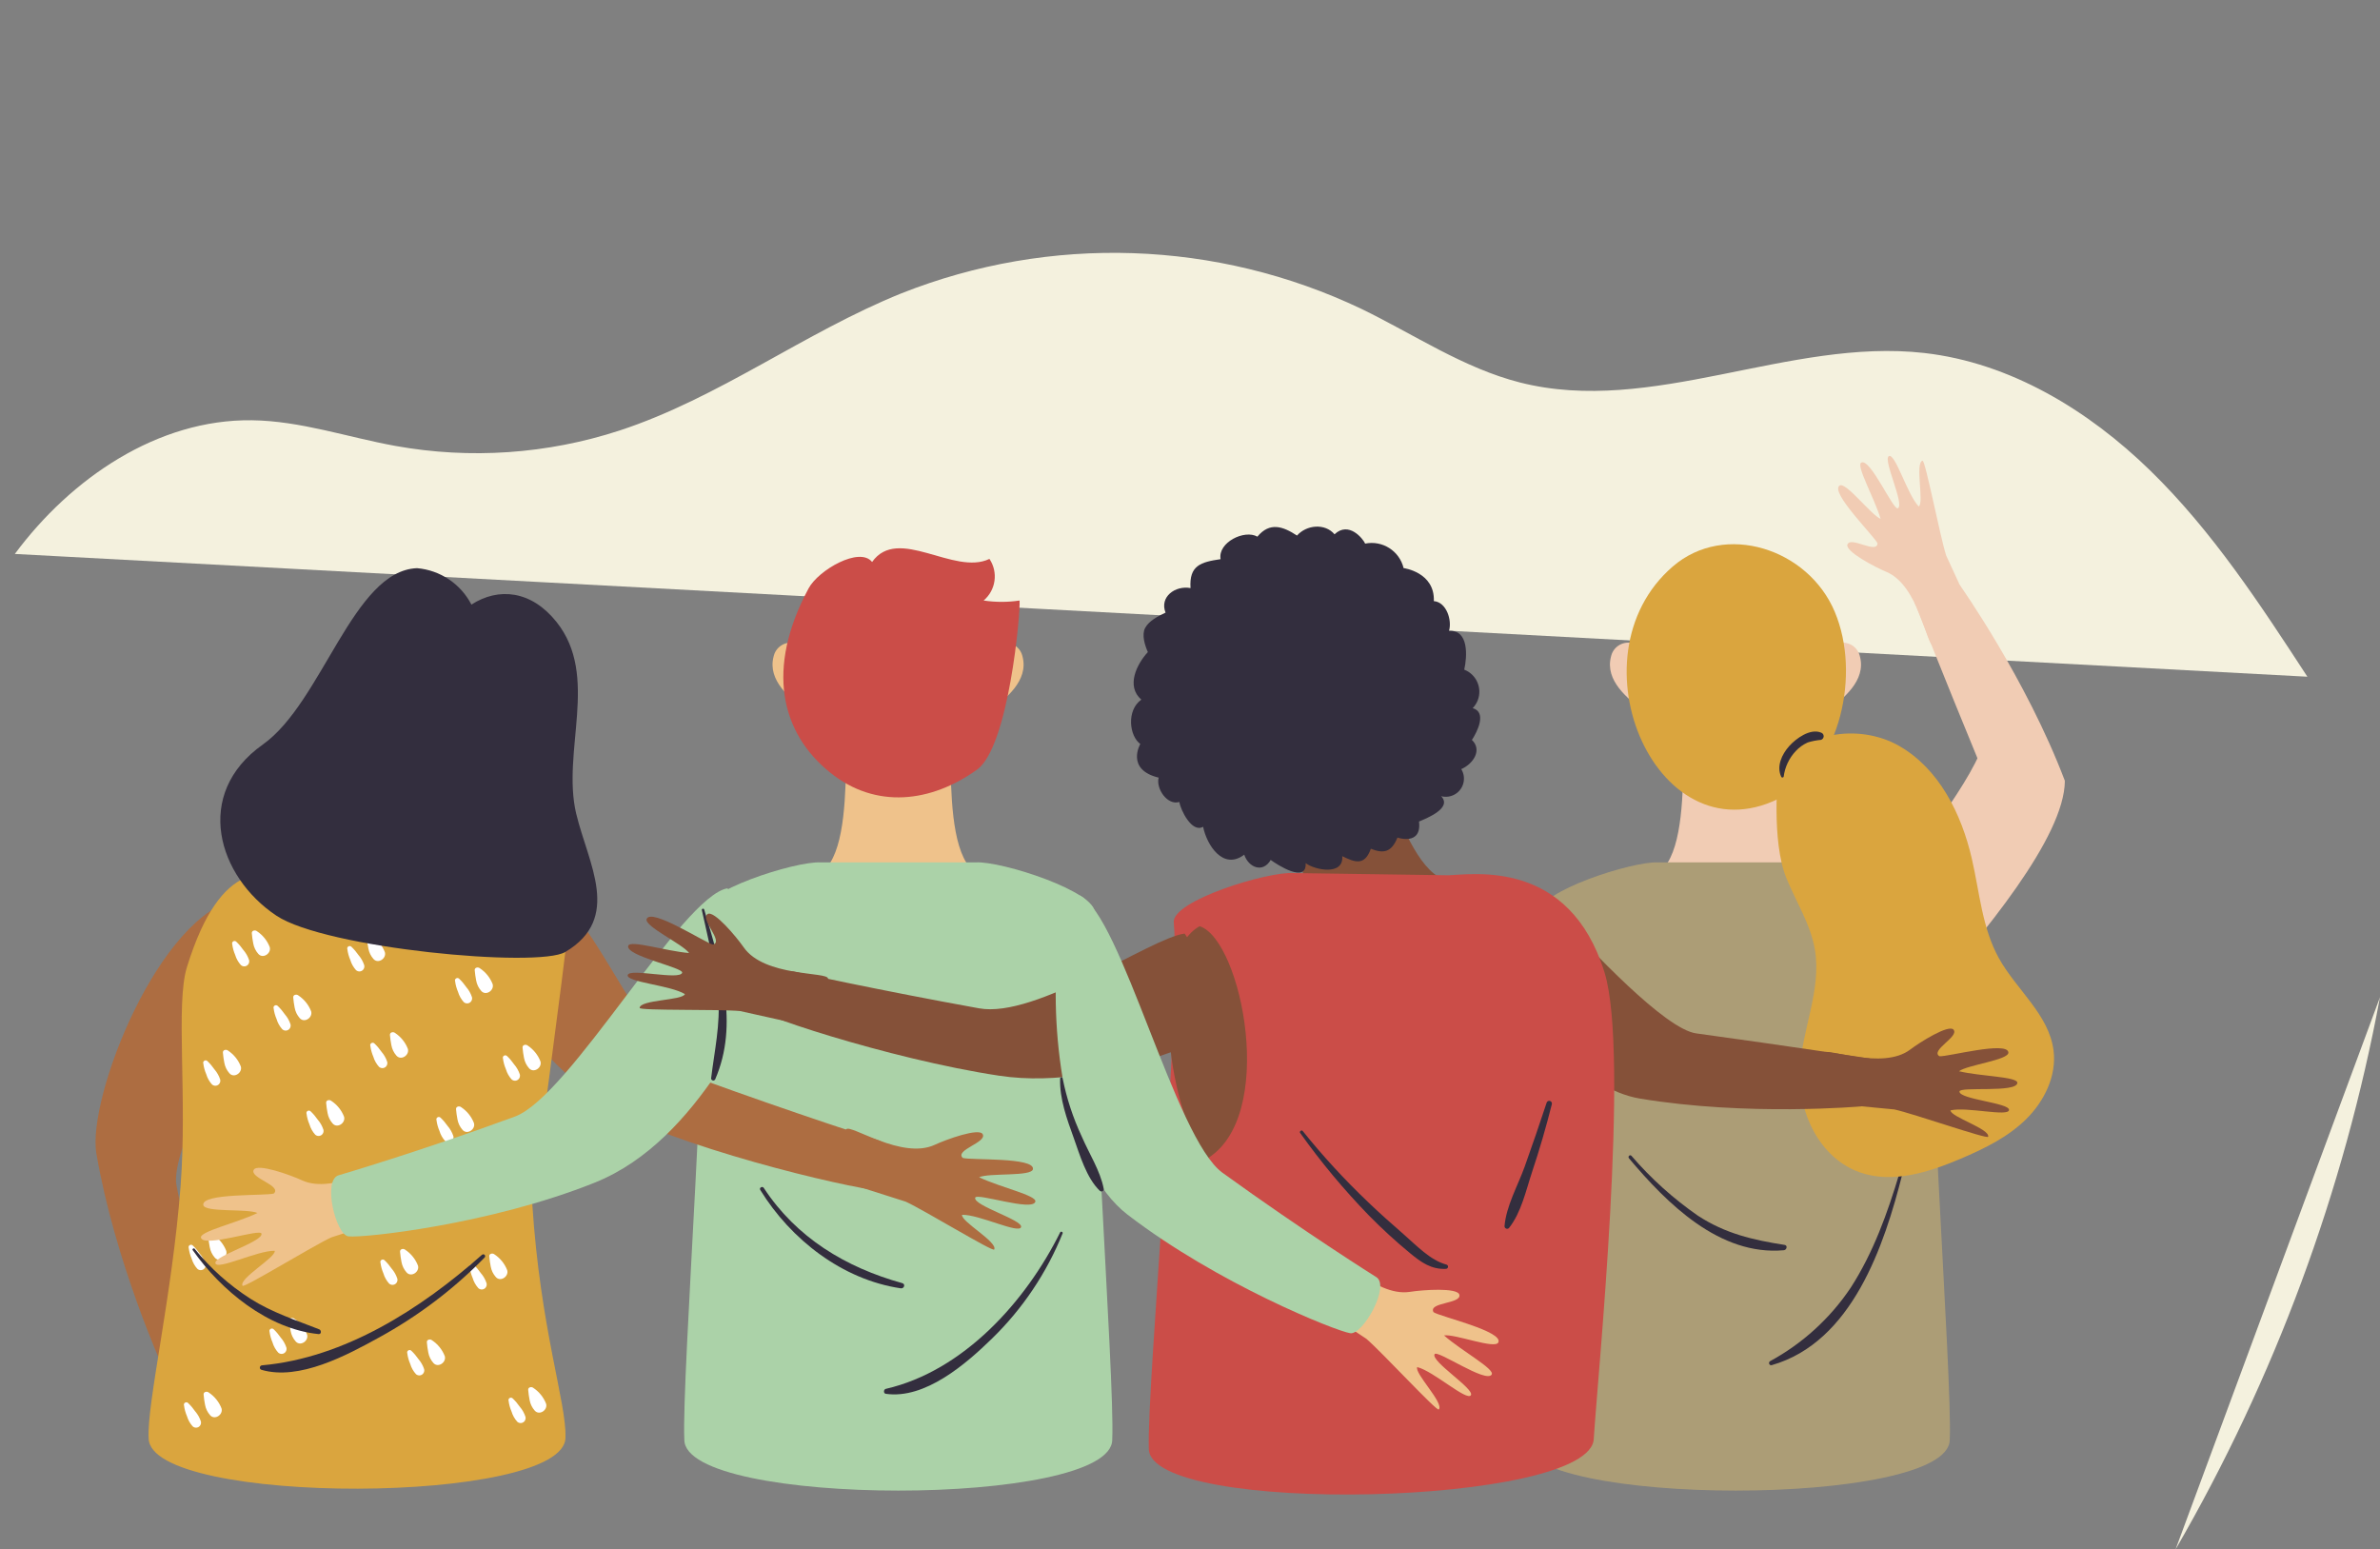 <?xml version="1.0" encoding="UTF-8"?>
<svg id="BACKGROUND" xmlns="http://www.w3.org/2000/svg" xmlns:xlink="http://www.w3.org/1999/xlink" viewBox="0 0 624.06 406.25">
  <rect x="0" y="0" width="624.06" height="406.25" fill="#808080" stroke="none"/>
  <defs>
    <style>
      .cls-1 {
        fill: #ac9d76;
      }

      .cls-1, .cls-2, .cls-3, .cls-4, .cls-5, .cls-6, .cls-7, .cls-8, .cls-9, .cls-10, .cls-11, .cls-12 {
        stroke-width: 0px;
      }

      .cls-13 {
        clip-path: url(#clippath);
      }

      .cls-2 {
        fill: none;
      }

      .cls-3 {
        fill: #abd2a8;
      }

      .cls-4 {
        fill: #daa53e;
      }

      .cls-5 {
        fill: #f1ccb4;
      }

      .cls-6 {
        fill: #855139;
      }

      .cls-14 {
        clip-path: url(#clippath-1);
      }

      .cls-7 {
        fill: #efc28b;
      }

      .cls-8 {
        fill: #332e3e;
      }

      .cls-9 {
        fill: #cb4d48;
      }

      .cls-10 {
        fill: #f4f1de;
      }

      .cls-11 {
        fill: #ad6d41;
      }

      .cls-12 {
        fill: #fff;
      }
    </style>
    <clipPath id="clippath">
      <rect class="cls-2" width="624.06" height="406.25"/>
    </clipPath>
    <clipPath id="clippath-1">
      <rect class="cls-2" width="624.06" height="406.25"/>
    </clipPath>
  </defs>
  <g id="Groupe_316" data-name="Groupe 316">
    <g class="cls-13">
      <g id="Groupe_315" data-name="Groupe 315">
        <path id="Tracé_1253" data-name="Tracé 1253" class="cls-10" d="M624.06,261.44c-9.48,50.97-27.61,99.95-53.61,144.81"/>
        <path id="Tracé_1254" data-name="Tracé 1254" class="cls-10" d="M3.89,145.24c14.71-19.84,37.44-35.36,62.15-35.05,12.77.16,25.08,4.45,37.65,6.73,19.62,3.53,39.81,2.14,58.76-4.04,26.07-8.54,48.47-25.71,73.91-35.97,39-15.45,82.68-13.98,120.56,4.05,13.81,6.68,26.78,15.55,41.65,19.33,34.58,8.78,70.52-11.75,105.97-7.74,22.55,2.55,43.05,15,59.3,30.85,16.25,15.84,28.78,35.02,41.18,54.03"/>
      </g>
    </g>
  </g>
  <g id="Groupe_318" data-name="Groupe 318">
    <g class="cls-14">
      <g id="Groupe_317" data-name="Groupe 317">
        <path id="Tracé_1255" data-name="Tracé 1255" class="cls-7" d="M254.26,227.4c-4.77-5.72-4.91-19.62-5.07-29.76-5.81.04-21.48.04-27.29,0-.16,10.15-.3,24.05-5.07,29.76-5.09,6.1-32.32,12.93-31.42,13.79,13.42,12.36,86.84,12.36,100.26,0,.91-.86-26.33-7.68-31.42-13.79"/>
        <path id="Tracé_1256" data-name="Tracé 1256" class="cls-3" d="M287.07,239.49c.6-5.71-24.45-13.74-31.2-13.38h-40.66c-6.75-.35-31.81,7.68-31.2,13.38,2.36,22.47-5.34,121.78-4.57,137.99,0,17.79,112.2,17.79,112.2,0,.77-16.21-6.92-115.52-4.57-137.99"/>
        <path id="Tracé_1257" data-name="Tracé 1257" class="cls-8" d="M277.99,323.1c-8.98,18.12-25.36,36.36-45.72,41.05-.61.14-.67,1.2,0,1.3,10.29,1.47,21.02-7.82,27.89-14.53,8-7.8,14.29-17.18,18.47-27.54.15-.37-.47-.63-.64-.27"/>
        <path id="Tracé_1258" data-name="Tracé 1258" class="cls-8" d="M199.35,312c8.01,13,21.52,23.52,36.85,25.79.88.13,1.28-1.12.38-1.36-14.82-4.11-27.75-11.91-36.31-24.96-.37-.57-1.28-.05-.92.54"/>
        <path id="Tracé_1259" data-name="Tracé 1259" class="cls-7" d="M208,176.38c0,17.11,4.4,27.14,27.48,27.14s27.48-10.03,27.48-27.14c0-35.43-54.95-39.98-54.95,0"/>
        <path id="Tracé_1260" data-name="Tracé 1260" class="cls-8" d="M221.64,201.9c8.19,3.86,17.73,3.64,26.29,1.13.64-.19.36-1.2-.28-1-8.88,2.73-17.1,2-25.97-.22-.05-.01-.09.07-.04.09"/>
        <path id="Tracé_1261" data-name="Tracé 1261" class="cls-7" d="M262.25,168.7c2.44-.75,5.03.63,5.77,3.07.04.12.07.25.1.37,1.64,6.33-4.36,10.97-8.65,14.39-.71-2.64-1.38-16.49,2.78-17.83"/>
        <path id="Tracé_1262" data-name="Tracé 1262" class="cls-7" d="M208.71,168.7c-2.44-.75-5.03.63-5.77,3.07-.04.12-.07.25-.1.38-1.64,6.33,4.36,10.97,8.65,14.39.71-2.64,1.38-16.49-2.78-17.83"/>
        <path id="Tracé_1263" data-name="Tracé 1263" class="cls-9" d="M267.35,157.45c-3.13.47-6.3.47-9.43,0,3.21-2.72,3.87-7.41,1.52-10.91-9.27,4.49-23.96-8.83-30.77.81-3.23-4.13-14.07,2.1-16.65,6.92-11.32,21.09-7.27,37.91,5.67,48.31,11.98,9.63,26.47,7.84,38.5-.79,8.31-5.96,11.43-41.25,11.15-44.35"/>
        <path id="Tracé_1264" data-name="Tracé 1264" class="cls-5" d="M484.43,142.75c.8-2.23,7.77,2.63,7.87-.3-.86-1.89-12.53-13.4-9.95-15.13,1.65-1.1,8.16,7.62,10.77,8.73-1.72-5.69-6.54-14.03-5.06-14.77,2.4-1.2,8.38,12.66,9.59,11.98,1.8-1.01-4-12.79-2.38-13.66,1.68-.9,4.85,10.12,7.84,13.19,1.47-.92-1.04-11.45,1-12,.72-.19,4.59,19.87,6.19,24.85,0,0,7.92,16.97,8.05,18.13.42,3.63-8.2,5.12-11.44,5.47-1.76.19-3.77-15.75-12.29-19.3-2.95-1.23-10.88-5.38-10.22-7.2"/>
        <path id="Tracé_1265" data-name="Tracé 1265" class="cls-5" d="M541.44,204.76c-10.13-26.75-27.5-51.28-27.5-51.28-2.48-2.12-13.83,1.31-11.66,5.12,0,0,7.12,18.15,16.95,41.97l22.22,4.19Z"/>
        <path id="Tracé_1266" data-name="Tracé 1266" class="cls-5" d="M520.66,191.65c.15,8.23-17.19,30.49-25.97,41.39l8.98,30.64c16.75-19.04,37.6-44.13,37.76-58.91l-20.78-13.12Z"/>
        <path id="Tracé_1267" data-name="Tracé 1267" class="cls-5" d="M473.83,227.4c-4.77-5.72-4.92-19.62-5.07-29.76-5.8.04-21.48.04-27.29,0-.16,10.15-.3,24.05-5.07,29.76-5.09,6.1-32.32,12.93-31.42,13.79,13.42,12.36,86.84,12.36,100.26,0,.91-.86-26.33-7.68-31.42-13.79"/>
        <path id="Tracé_1268" data-name="Tracé 1268" class="cls-1" d="M506.65,239.49c.6-5.71-24.45-13.74-31.2-13.38h-40.64c-6.75-.35-31.81,7.68-31.2,13.38,2.36,22.47-5.34,121.78-4.57,137.99,0,17.79,112.2,17.79,112.2,0,.77-16.21-6.92-115.52-4.57-137.99"/>
        <path id="Tracé_1269" data-name="Tracé 1269" class="cls-8" d="M498.08,307.54c-3.15,10.47-6.84,20.84-12.8,30.08-5.39,8.04-12.65,14.66-21.16,19.28-.27.17-.34.52-.18.79.13.21.38.31.61.25,21.11-6.03,29.53-31.34,34.28-50.18.04-.21-.1-.42-.31-.46-.19-.04-.37.07-.44.25"/>
        <path id="Tracé_1270" data-name="Tracé 1270" class="cls-8" d="M427.13,303.7c9.92,11.78,23.72,25.63,40.63,24.1.73-.07,1.04-1.26.19-1.39-8.36-1.31-15.53-2.96-22.74-7.66-6.45-4.48-12.31-9.75-17.43-15.7-.4-.44-1.03.2-.65.65"/>
        <path id="Tracé_1271" data-name="Tracé 1271" class="cls-5" d="M427.58,176.38c0,17.11,4.4,27.14,27.48,27.14s27.48-10.03,27.48-27.14c0-35.43-54.95-39.98-54.95,0"/>
        <path id="Tracé_1272" data-name="Tracé 1272" class="cls-8" d="M441.22,201.9c8.19,3.86,17.73,3.64,26.29,1.13.64-.19.36-1.2-.28-1-8.88,2.73-17.1,2-25.97-.22-.05-.01-.09.07-.04.09"/>
        <path id="Tracé_1273" data-name="Tracé 1273" class="cls-5" d="M481.83,168.7c2.44-.75,5.03.63,5.77,3.07.04.12.07.25.1.38,1.64,6.33-4.36,10.97-8.65,14.39-.71-2.64-1.38-16.49,2.78-17.83"/>
        <path id="Tracé_1274" data-name="Tracé 1274" class="cls-5" d="M428.29,168.7c-2.44-.75-5.03.63-5.77,3.07-.04.12-.07.25-.1.38-1.64,6.33,4.36,10.97,8.65,14.39.71-2.64,1.38-16.49-2.78-17.83"/>
        <path id="Tracé_1275" data-name="Tracé 1275" class="cls-4" d="M467.87,208.64c14.47-7.99,20.15-31.73,13.23-48.21-6.96-16.59-28.82-23.68-42.48-11.9-27.6,23.79-3.73,78.32,29.25,60.11"/>
        <path id="Tracé_1276" data-name="Tracé 1276" class="cls-4" d="M466.25,202.63c5.54-10.75,21.17-13.07,31.68-7.08,10.51,5.99,16.4,17.83,19.11,29.62,2.03,8.8,2.7,18.15,7.08,26.05,4.6,8.29,13.15,14.8,14.34,24.2.85,6.66-2.43,13.34-7.22,18.05s-10.97,7.72-17.15,10.35c-8.38,3.56-17.84,6.58-26.43,3.56-10.45-3.67-16.24-15.63-15.73-26.69.5-10.67,5.73-21.09,3.97-31.62-1.12-6.7-4.94-12.58-7.5-18.86-3.98-9.76-2.16-27.56-2.16-27.56"/>
        <path id="Tracé_1277" data-name="Tracé 1277" class="cls-8" d="M467.7,203.62c.32-2.49,1.41-4.82,3.13-6.66.89-.97,1.97-1.75,3.17-2.29,1.12-.35,2.28-.57,3.45-.68.34-.09.61-.36.7-.7.02-.09.03-.18.04-.26,0-.45-.3-.84-.73-.96-2.84-1.14-6.56,1.58-8.32,3.56-1.91,2.14-3.4,5.29-2.07,8.07.11.17.33.21.49.11.07-.04.12-.11.15-.19"/>
        <path id="Tracé_1278" data-name="Tracé 1278" class="cls-11" d="M25.28,302.5c4.85,28.2,17.22,55.59,17.22,55.59,2.03,2.55,13.82,1.35,12.42-2.8,0,0-3.53-19.17-8.63-44.43-1.63-8.06,11.42-33.09,18.09-45.39l-1.43-29.96c-21.24,3.78-40.18,52.42-37.68,66.99"/>
        <path id="Tracé_1279" data-name="Tracé 1279" class="cls-11" d="M122.26,250.77c5.6,3.07,19.69,33.54,48,44.77,27.39,10.87,66.82,19,63.89,16.53,0,0,4.92-9.29-3.56-13.01,0,0-21.94-7.05-46.88-16.12-14.36-5.22-30.52-48.22-36.69-44.05,0,0-32.37,7.71-24.77,11.88"/>
        <path id="Tracé_1280" data-name="Tracé 1280" class="cls-11" d="M257.68,297.4c1.13,2.16-7.39,4.09-5.24,6.2,2.04.65,18.88-.23,18.41,2.94-.31,2.02-11.47.92-14.12,2.13,5.52,2.64,15.21,4.77,14.75,6.4-.76,2.66-15.45-2.42-15.78-1.03-.48,2.07,12.51,5.83,12.04,7.68-.48,1.91-11.06-3.34-15.48-3.2-.32,1.76,9.44,7.16,8.43,9.1-.35.68-18.31-10.31-23.2-12.55,0,0-18.41-5.76-19.38-6.46-3.05-2.21,1.8-9.8,3.78-12.51,1.07-1.46,14.6,8.07,23.22,4.06,2.98-1.39,11.64-4.53,12.57-2.77"/>
        <path id="Tracé_1281" data-name="Tracé 1281" class="cls-11" d="M115,242.27c-2.61-6.97,1.84-20.14,5.05-29.77-5.49-1.88-20.29-7.06-25.75-9.01-3.5,9.53-8.23,22.6-14.62,26.42-6.82,4.08-22.48,10.82-21.91,11.93,8.59,16.1,65.58,31.06,82.33,23.82,1.14-.51-22.31-15.95-25.1-23.39"/>
        <path id="Tracé_1282" data-name="Tracé 1282" class="cls-4" d="M38.98,377.12c.25,17.79,109.54,17.51,109.29-.28.3-8.93-6.61-28.6-8.7-61.17,0,0,8.63-63.7,9.54-73.81.52-5.71-24.64-13.39-31.39-12.94l-40.65.58c-6.76-.26-18.86-5.6-28.05,24.05-3.02,9.74.12,33.82-1.67,57.43-2.17,28.68-8.92,57.26-8.37,66.15"/>
        <path id="Tracé_1283" data-name="Tracé 1283" class="cls-12" d="M60.89,247.53c.12.98.39,1.94.78,2.85.29.98.8,1.88,1.48,2.64.53.5,1.36.47,1.85-.06.3-.32.42-.78.32-1.21-.32-.97-.82-1.87-1.49-2.64-.55-.8-1.18-1.54-1.88-2.21-.25-.25-.66-.24-.91.01-.16.16-.22.39-.16.61"/>
        <path id="Tracé_1284" data-name="Tracé 1284" class="cls-12" d="M66.03,244.71c.07.88.2,1.76.37,2.64.18,1.02.64,1.97,1.32,2.74,1.2,1.41,3.47-.1,3.01-1.76-.66-1.71-1.84-3.17-3.37-4.18-.46-.38-1.4-.19-1.33.55"/>
        <path id="Tracé_1285" data-name="Tracé 1285" class="cls-12" d="M97.11,274.21c.12.98.39,1.94.78,2.85.29.98.8,1.88,1.48,2.64.53.5,1.36.47,1.85-.06.3-.32.42-.78.32-1.21-.32-.97-.82-1.87-1.49-2.64-.55-.8-1.18-1.54-1.88-2.21-.25-.25-.66-.24-.91.01-.16.16-.22.39-.16.61"/>
        <path id="Tracé_1286" data-name="Tracé 1286" class="cls-12" d="M102.25,271.39c.07.88.2,1.76.37,2.64.18,1.02.64,1.97,1.32,2.74,1.2,1.41,3.47-.1,3.01-1.76-.66-1.71-1.84-3.17-3.37-4.18-.46-.38-1.4-.19-1.33.55"/>
        <path id="Tracé_1287" data-name="Tracé 1287" class="cls-12" d="M53.31,278.83c.12.98.39,1.94.78,2.85.29.98.8,1.88,1.48,2.64.53.5,1.36.47,1.85-.06.3-.32.42-.78.32-1.21-.32-.97-.82-1.87-1.49-2.64-.55-.8-1.18-1.54-1.88-2.21-.25-.25-.66-.24-.91.01-.16.16-.22.39-.16.61"/>
        <path id="Tracé_1288" data-name="Tracé 1288" class="cls-12" d="M58.45,276.01c.07.88.2,1.76.37,2.64.18,1.02.64,1.97,1.32,2.74,1.2,1.41,3.47-.1,3.01-1.76-.66-1.71-1.84-3.17-3.37-4.18-.46-.38-1.4-.19-1.33.55"/>
        <path id="Tracé_1289" data-name="Tracé 1289" class="cls-12" d="M119.33,257.24c.12.98.39,1.94.78,2.85.29.98.8,1.88,1.48,2.64.53.5,1.36.47,1.85-.06.3-.32.42-.78.32-1.21-.32-.97-.82-1.87-1.49-2.64-.55-.8-1.18-1.54-1.88-2.21-.25-.25-.66-.24-.91.01-.16.16-.22.39-.16.61"/>
        <path id="Tracé_1290" data-name="Tracé 1290" class="cls-12" d="M124.48,254.42c.07.88.2,1.76.37,2.64.18,1.02.64,1.97,1.32,2.74,1.2,1.41,3.47-.1,3.01-1.76-.66-1.71-1.84-3.17-3.38-4.18-.46-.38-1.4-.19-1.33.55"/>
        <path id="Tracé_1291" data-name="Tracé 1291" class="cls-12" d="M114.45,293.67c.12.98.39,1.94.78,2.85.29.98.8,1.88,1.48,2.64.53.5,1.36.47,1.85-.06.3-.32.42-.78.32-1.21-.32-.97-.82-1.87-1.49-2.64-.55-.8-1.18-1.54-1.88-2.21-.25-.25-.66-.24-.91.01-.16.16-.22.39-.16.61"/>
        <path id="Tracé_1292" data-name="Tracé 1292" class="cls-12" d="M119.58,290.85c.07.88.2,1.76.37,2.64.18,1.02.64,1.97,1.32,2.74,1.2,1.41,3.47-.1,3.01-1.76-.66-1.71-1.84-3.17-3.37-4.18-.46-.38-1.4-.19-1.33.55"/>
        <path id="Tracé_1293" data-name="Tracé 1293" class="cls-12" d="M133.36,367.27c.12.98.39,1.94.78,2.85.29.98.8,1.88,1.48,2.64.53.5,1.36.47,1.85-.06.3-.32.42-.78.32-1.21-.32-.97-.82-1.87-1.49-2.64-.55-.8-1.18-1.54-1.88-2.21-.25-.25-.66-.24-.91.01-.16.16-.22.39-.16.61"/>
        <path id="Tracé_1294" data-name="Tracé 1294" class="cls-12" d="M138.5,364.45c.07.88.2,1.76.37,2.64.18,1.02.64,1.97,1.32,2.74,1.2,1.41,3.47-.1,3.01-1.76-.66-1.71-1.84-3.17-3.37-4.18-.46-.38-1.4-.19-1.33.55"/>
        <path id="Tracé_1295" data-name="Tracé 1295" class="cls-12" d="M99.76,331.04c.12.98.39,1.94.78,2.85.29.98.8,1.88,1.48,2.64.53.49,1.36.47,1.85-.06.3-.32.42-.77.32-1.2-.32-.97-.82-1.87-1.49-2.64-.55-.8-1.18-1.54-1.88-2.21-.25-.25-.66-.24-.91.01-.16.16-.22.39-.16.61"/>
        <path id="Tracé_1296" data-name="Tracé 1296" class="cls-12" d="M104.9,328.22c.07.88.2,1.76.37,2.64.18,1.02.64,1.97,1.32,2.74,1.2,1.41,3.47-.1,3.01-1.76-.66-1.71-1.84-3.17-3.37-4.18-.46-.38-1.4-.19-1.33.55"/>
        <path id="Tracé_1297" data-name="Tracé 1297" class="cls-12" d="M91.08,248.86c.12.98.39,1.94.78,2.85.29.98.8,1.88,1.48,2.64.53.5,1.36.47,1.85-.06.3-.32.42-.78.32-1.21-.32-.97-.82-1.87-1.49-2.64-.55-.8-1.18-1.54-1.88-2.21-.25-.25-.66-.24-.91.01-.16.16-.22.39-.16.61"/>
        <path id="Tracé_1298" data-name="Tracé 1298" class="cls-12" d="M96.22,246.04c.07.88.2,1.76.37,2.64.18,1.02.64,1.97,1.32,2.74,1.2,1.41,3.47-.1,3.01-1.76-.66-1.71-1.84-3.17-3.37-4.18-.46-.38-1.4-.19-1.33.55"/>
        <path id="Tracé_1299" data-name="Tracé 1299" class="cls-12" d="M131.88,277.51c.12.98.39,1.94.78,2.85.29.98.8,1.88,1.48,2.64.53.5,1.36.47,1.85-.06.3-.32.42-.78.32-1.21-.32-.97-.82-1.87-1.49-2.64-.55-.8-1.18-1.54-1.88-2.21-.25-.25-.66-.24-.91.01-.16.16-.22.39-.16.61"/>
        <path id="Tracé_1300" data-name="Tracé 1300" class="cls-12" d="M137.02,274.69c.07.88.2,1.76.37,2.64.18,1.02.64,1.97,1.32,2.74,1.2,1.41,3.47-.1,3.01-1.76-.66-1.71-1.84-3.17-3.37-4.18-.46-.38-1.4-.19-1.33.55"/>
        <path id="Tracé_1301" data-name="Tracé 1301" class="cls-12" d="M80.38,292c.12.98.39,1.94.78,2.85.29.98.8,1.88,1.48,2.64.53.5,1.36.47,1.85-.06.3-.32.42-.78.32-1.21-.32-.97-.82-1.87-1.49-2.64-.55-.8-1.18-1.54-1.88-2.21-.25-.25-.66-.24-.91.01-.16.16-.22.39-.16.61"/>
        <path id="Tracé_1302" data-name="Tracé 1302" class="cls-12" d="M85.52,289.18c.07.88.2,1.76.37,2.64.18,1.02.64,1.97,1.32,2.74,1.2,1.41,3.47-.1,3.01-1.76-.66-1.71-1.84-3.17-3.37-4.17-.46-.38-1.4-.19-1.33.55"/>
        <path id="Tracé_1303" data-name="Tracé 1303" class="cls-12" d="M106.79,354.78c.12.98.39,1.94.78,2.85.29.98.8,1.88,1.48,2.64.53.5,1.36.47,1.85-.06.3-.32.42-.78.32-1.21-.32-.97-.82-1.87-1.49-2.64-.55-.8-1.18-1.54-1.88-2.21-.25-.25-.66-.24-.91.01-.16.16-.22.39-.16.61"/>
        <path id="Tracé_1304" data-name="Tracé 1304" class="cls-12" d="M111.93,351.96c.07.88.2,1.76.37,2.64.18,1.02.64,1.97,1.32,2.74,1.2,1.41,3.47-.1,3.01-1.76-.66-1.71-1.84-3.17-3.37-4.18-.46-.38-1.4-.19-1.33.55"/>
        <path id="Tracé_1305" data-name="Tracé 1305" class="cls-12" d="M70.68,349.14c.12.98.39,1.94.78,2.85.29.98.8,1.88,1.48,2.64.53.5,1.36.47,1.85-.06.3-.32.42-.78.32-1.21-.32-.97-.82-1.87-1.49-2.64-.55-.8-1.18-1.54-1.88-2.21-.25-.25-.66-.24-.91.01-.16.16-.22.39-.16.61"/>
        <path id="Tracé_1306" data-name="Tracé 1306" class="cls-12" d="M75.83,346.32c.07.88.2,1.76.37,2.64.18,1.02.64,1.97,1.32,2.74,1.2,1.41,3.47-.1,3.01-1.76-.66-1.71-1.84-3.17-3.37-4.18-.46-.38-1.4-.19-1.33.55"/>
        <path id="Tracé_1307" data-name="Tracé 1307" class="cls-12" d="M49.48,327.18c.13.98.39,1.94.78,2.85.29.98.8,1.88,1.48,2.64.53.5,1.36.47,1.85-.06.3-.32.42-.78.32-1.21-.32-.97-.82-1.87-1.49-2.64-.55-.8-1.18-1.54-1.88-2.21-.25-.25-.66-.24-.91.01-.16.16-.22.39-.16.61"/>
        <path id="Tracé_1308" data-name="Tracé 1308" class="cls-12" d="M54.63,324.36c.07.88.2,1.76.37,2.64.18,1.02.64,1.97,1.32,2.74,1.2,1.41,3.47-.1,3.01-1.76-.66-1.71-1.84-3.17-3.37-4.18-.46-.38-1.4-.19-1.33.55"/>
        <path id="Tracé_1309" data-name="Tracé 1309" class="cls-12" d="M71.75,264.37c.12.98.39,1.94.78,2.85.29.98.8,1.88,1.48,2.64.53.5,1.36.47,1.85-.06.3-.32.42-.78.32-1.21-.32-.97-.82-1.87-1.49-2.64-.55-.8-1.18-1.54-1.88-2.21-.25-.25-.66-.24-.91.01-.16.16-.22.39-.16.61"/>
        <path id="Tracé_1310" data-name="Tracé 1310" class="cls-12" d="M76.89,261.55c.07.88.2,1.76.37,2.64.18,1.02.64,1.97,1.32,2.74,1.2,1.41,3.47-.1,3.01-1.76-.66-1.71-1.84-3.17-3.37-4.18-.46-.38-1.4-.19-1.33.55"/>
        <path id="Tracé_1311" data-name="Tracé 1311" class="cls-12" d="M123.16,332.25c.12.98.39,1.94.78,2.85.29.98.8,1.88,1.48,2.64.53.5,1.36.47,1.85-.06.3-.32.42-.78.32-1.21-.32-.97-.82-1.87-1.49-2.64-.55-.8-1.18-1.54-1.88-2.21-.25-.25-.66-.24-.91.01-.16.16-.22.39-.16.61"/>
        <path id="Tracé_1312" data-name="Tracé 1312" class="cls-12" d="M128.3,329.43c.07.88.2,1.76.37,2.64.18,1.02.64,1.97,1.32,2.74,1.2,1.41,3.47-.1,3.01-1.76-.66-1.71-1.84-3.17-3.38-4.18-.46-.38-1.4-.19-1.33.55"/>
        <path id="Tracé_1313" data-name="Tracé 1313" class="cls-12" d="M48.25,368.48c.12.98.39,1.94.78,2.85.29.98.8,1.88,1.48,2.64.53.5,1.36.47,1.85-.06.3-.32.42-.78.32-1.21-.32-.97-.82-1.87-1.49-2.64-.55-.8-1.18-1.54-1.88-2.21-.25-.25-.66-.24-.91.01-.16.16-.22.39-.16.61"/>
        <path id="Tracé_1314" data-name="Tracé 1314" class="cls-12" d="M53.39,365.66c.07.88.2,1.76.37,2.64.18,1.02.64,1.97,1.32,2.74,1.2,1.41,3.47-.1,3.01-1.76-.66-1.71-1.84-3.17-3.37-4.18-.46-.38-1.4-.19-1.33.55"/>
        <path id="Tracé_1315" data-name="Tracé 1315" class="cls-8" d="M126.38,329c-16,14.17-36.02,27.04-57.66,28.98-.33.01-.6.29-.59.62,0,.26.18.48.43.56,9.9,2.9,22.39-3.83,30.74-8.43,10.25-5.6,19.62-12.68,27.79-21.03.19-.2.17-.52-.03-.7-.19-.17-.48-.17-.67,0"/>
        <path id="Tracé_1316" data-name="Tracé 1316" class="cls-8" d="M50.53,327.78c7.43,10.55,19.7,20.66,33,22.01.77.08.78-1.01.17-1.25-6.18-2.44-12.35-4.4-18-8-5.57-3.55-10.53-7.99-14.67-13.13-.23-.28-.71.09-.5.39"/>
        <path id="Tracé_1317" data-name="Tracé 1317" class="cls-11" d="M92.98,178.87c-7.13,15.55-7.31,26.51,13.67,36.12,20.98,9.62,29.16,2.33,36.29-13.22,14.76-32.21-33.29-59.25-49.96-22.9"/>
        <path id="Tracé_1318" data-name="Tracé 1318" class="cls-11" d="M145.5,194.49c2.53.34,4.31,2.66,3.97,5.19-.02.13-.04.26-.07.38-1.15,6.43-8.54,8.15-13.86,9.47.46-2.69,5.62-15.57,9.96-15.05"/>
        <path id="Tracé_1319" data-name="Tracé 1319" class="cls-11" d="M96.83,172.18c-1.91-1.7-4.83-1.52-6.53.39-.09.1-.17.2-.24.3-4.12,5.07-.61,11.79,1.87,16.68,1.74-2.1,8.13-14.42,4.9-17.37"/>
        <path id="Tracé_1320" data-name="Tracé 1320" class="cls-8" d="M151.1,213.43c-3.92-16.46,6.19-36.11-5.18-50.36-6.64-8.32-15.24-9.11-22.31-4.55-2.8-5.42-8.18-9.03-14.25-9.55-16.75.6-24.86,35.2-40.45,46.24-18.35,13-11.81,34.62,3.56,44.87,12.89,8.59,68.56,13.78,75.74,9.53,14.98-8.87,5.99-23.22,2.9-36.18"/>
        <path id="Tracé_1321" data-name="Tracé 1321" class="cls-7" d="M66.53,306.72c-1.13,2.17,7.45,4.08,5.28,6.21-2.05.66-19-.16-18.5,3.01.32,2.03,11.53.89,14.2,2.1-5.54,2.67-15.28,4.85-14.81,6.49.77,2.68,15.52-2.48,15.86-1.08.49,2.08-12.56,5.9-12.08,7.76.49,1.92,11.11-3.39,15.56-3.26.32,1.76-9.46,7.23-8.45,9.17.35.68,18.38-10.42,23.29-12.69,0,0,18.49-5.85,19.47-6.56,3.06-2.23-1.84-9.84-3.84-12.56-1.08-1.47-14.66,8.16-23.33,4.16-3-1.39-11.72-4.53-12.65-2.74"/>
        <path id="Tracé_1322" data-name="Tracé 1322" class="cls-3" d="M202.55,259.42c-5.63,3.11-18.21,39.29-46.63,50.67-27.5,11.02-60.73,14.54-64.55,14.08-3.35-.41-6.9-15.04-2.47-16.05,0,0,21.05-6.17,46.11-15.36,14.42-5.29,43.77-57.75,55.72-59.85,0,0,19.46,22.31,11.83,26.52"/>
        <path id="Tracé_1323" data-name="Tracé 1323" class="cls-8" d="M184.03,238.62c1.6,7.45,3.65,14.99,4.29,22.6.61,7.34-.99,14.3-1.86,21.53,0,.31.27.56.58.56.19,0,.37-.11.47-.27,6.36-14.61,1.39-30.18-2.87-44.58-.06-.17-.25-.25-.41-.19-.14.05-.23.2-.2.36"/>
        <path id="Tracé_1324" data-name="Tracé 1324" class="cls-6" d="M512.24,269.99c1.52,1.82-6.18,5.39-3.7,6.95,2.06.2,17.88-4.08,18.08-.98.12,1.98-10.69,3.22-12.96,4.91,5.78,1.38,15.41,1.41,15.31,3.06-.17,2.68-15.16.87-15.18,2.26-.03,2.06,13.07,2.97,13,4.82-.07,1.91-11.18-.91-15.35.13.06,1.73,10.42,4.86,9.87,6.91-.19.72-19.49-6.04-24.59-7.16,0,0-18.65-1.7-19.72-2.17-3.35-1.47-.3-9.66,1.03-12.64.72-1.61,15.51,4.67,22.86-.9,2.54-1.93,10.12-6.69,11.36-5.2"/>
        <path id="Tracé_1325" data-name="Tracé 1325" class="cls-6" d="M382.15,248.33c16.24,19.48,33.22,37.26,47.8,39.7,28.22,4.71,58.16,2.05,58.16,2.05,3.08-1.08,5.83-12.61,1.45-12.65,0,0-19.27-2.98-44.8-6.48-8.15-1.12-27.48-21.68-36.9-32.03l-25.72,9.42Z"/>
        <path id="Tracé_1326" data-name="Tracé 1326" class="cls-6" d="M341.89,242.27c2.61-6.97-1.84-20.14-5.05-29.77,5.49-1.88,20.29-7.06,25.75-9.01,3.5,9.53,8.23,22.6,14.62,26.42,6.82,4.08,28.75,8.02,28.17,9.12-8.59,16.1-71.85,33.86-88.6,26.63-1.14-.51,22.31-15.95,25.1-23.39"/>
        <path id="Tracé_1327" data-name="Tracé 1327" class="cls-9" d="M307.77,241.85c-.52-5.71,24.64-13.39,31.39-12.94l40.65.58c6.76-.26,31.71-4.19,40.91,25.46,6.69,21.58-1.81,105.97-2.81,122.17-.25,17.79-116.93,20.43-116.68,2.64-.54-16.22,8.57-115.41,6.54-137.91"/>
        <path id="Tracé_1328" data-name="Tracé 1328" class="cls-8" d="M340.91,297.05c5.45,7.66,11.48,14.89,18.03,21.64,3.43,3.49,7.04,6.8,10.82,9.91,2.87,2.36,5.5,4.26,9.36,4.09.31,0,.57-.25.57-.57,0-.26-.17-.49-.42-.55-4.26-1.14-7.91-5.06-11.17-7.9-3.19-2.78-6.36-5.58-9.4-8.51-6.12-5.82-11.83-12.04-17.12-18.62-.3-.37-.95.12-.67.52"/>
        <path id="Tracé_1329" data-name="Tracé 1329" class="cls-8" d="M405.54,289.14c-1.86,5.61-3.77,11.22-5.77,16.79-1.79,4.97-4.84,10.3-5.27,15.59,0,.37.31.67.69.67.17,0,.34-.07.46-.19,3.25-4.06,4.48-9.92,6.1-14.79,1.95-5.84,3.66-11.72,5.16-17.7.09-.38-.14-.76-.52-.86-.37-.09-.74.12-.85.48"/>
        <path id="Tracé_1330" data-name="Tracé 1330" class="cls-6" d="M326.04,267.51s-33.89,19.07-64.01,14.54c-29.14-4.38-67.31-17.2-63.54-17.86,0,0,.43-10.51,9.62-9.46,0,0,22.51,4.94,48.63,9.65,15.04,2.72,44.76-18.35,53.87-19.61l15.43,22.73Z"/>
        <path id="Tracé_1331" data-name="Tracé 1331" class="cls-6" d="M185.54,239.67c-2.07,1.3,4.33,7.25,1.41,7.99-2.08-.46-16.21-9.7-17.39-6.72-.75,1.9,9.44,6.56,11.13,8.94-6.1-.5-15.55-3.53-15.97-1.88-.69,2.68,14.57,5.68,14.15,7.05-.63,2.03-13.74-1.26-14.27.58-.54,1.89,11.24,2.68,14.99,5.02-.61,1.68-11.75,1.44-11.87,3.62-.04.76,21.01.3,26.37.83,0,0,18.81,4.28,20,4.16,3.75-.37,3.38-9.37,3.02-12.71-.19-1.8-16.68-.37-22.11-8.17-1.88-2.7-7.78-9.78-9.47-8.72"/>
        <path id="Tracé_1332" data-name="Tracé 1332" class="cls-6" d="M314.56,242.85c11.03,3.49,20.61,50.42,1.54,61.18-10.37-14.95-14.67-53.99-1.54-61.18"/>
        <path id="Tracé_1333" data-name="Tracé 1333" class="cls-6" d="M358.19,175.6c9.28,14.37,11.04,25.18-8.34,37.71-19.38,12.53-28.52,6.49-37.81-7.88-19.24-29.75,24.44-63.41,46.15-29.83"/>
        <path id="Tracé_1334" data-name="Tracé 1334" class="cls-6" d="M360.59,204.43c-4.78,7.69-12.91,12.68-21.46,15.22-.64.19-.96-.81-.32-.99,8.94-2.53,15.44-7.6,21.69-14.28.04-.04.12,0,.08.06"/>
        <path id="Tracé_1335" data-name="Tracé 1335" class="cls-6" d="M308.46,198.59c-2.46.7-3.88,3.26-3.18,5.71.04.12.08.25.12.37,2.06,6.2,9.62,6.84,15.08,7.38-.84-2.6-7.79-14.6-12.02-13.47"/>
        <path id="Tracé_1336" data-name="Tracé 1336" class="cls-6" d="M353.42,169.52c1.65-1.95,4.56-2.2,6.52-.56.1.08.19.17.29.26,4.81,4.43,2.29,11.58.54,16.78-2.03-1.83-10.11-13.1-7.35-16.48"/>
        <path id="Tracé_1337" data-name="Tracé 1337" class="cls-8" d="M305.62,160.64c-1.64-4.16,2.55-7.19,6.55-6.45-.39-5.93,2.68-6.82,7.88-7.58-.77-4.4,6.29-7.84,9.65-5.9,3.25-3.94,6.74-2.68,10.39-.29,2.47-2.8,7.3-3.31,9.84-.33,3.71-3.52,7.46,1.14,8.03,2.44,4.54-.92,8.99,1.92,10.08,6.42,0,0,8.22,1.06,7.93,8.66,3.34.26,4.82,5.08,3.97,7.81,5.24-.34,4.78,6.73,4,10.16,3.19,1.24,4.78,4.83,3.54,8.03-.3.77-.75,1.47-1.32,2.06,3.76,1.06,1.22,6.17-.21,8.34,2.73,2.57.45,6.22-2.79,7.65,1.38,2.24.68,5.18-1.57,6.55-1.11.68-2.44.88-3.7.55,2.96,3.09-3.63,5.72-5.81,6.64.77,6.43-5.65,4.21-5.65,4.21-1.6,3.93-3.69,4.23-6.98,2.93-1.61,4.55-4.2,3.57-7.5,1.94.44,5.16-7.18,3.67-9.59,1.83.31,5.47-7.52.36-9.17-.84-2.03,3.5-5.78,2.03-6.94-1.38-5.54,4.2-9.83-2.56-10.78-7.32-2.96,1.72-5.92-4.45-6.24-6.5-3.16.98-6.17-3.54-5.42-6.38-8.72-2.11-4.81-8.83-4.81-8.83-2.88-2.06-3.68-8.82.27-11.62-4.1-3.56-1.15-9.37,1.71-12.47-.79-1.78-1.65-4.51-.73-6.3.98-1.88,3.5-3.17,5.36-4.04"/>
        <path id="Tracé_1338" data-name="Tracé 1338" class="cls-7" d="M382.67,339.5c.5,2.4-8.27,1.92-6.78,4.55,1.79,1.19,18.33,4.99,16.99,7.92-.85,1.87-11.34-2.27-14.24-1.83,4.61,4.08,13.39,8.8,12.49,10.26-1.46,2.37-14.28-6.6-14.97-5.34-1.04,1.87,10.49,9.08,9.53,10.74-.99,1.71-9.78-6.28-14.08-7.36-.79,1.61,7.15,9.52,5.65,11.12-.52.56-14.87-15.01-18.98-18.53,0,0-16.22-10.64-16.96-11.59-2.34-2.97,4.43-8.98,7.1-11.05,1.44-1.12,11.9,11.83,21.33,10.32,3.27-.52,12.51-1.18,12.92.79"/>
        <path id="Tracé_1339" data-name="Tracé 1339" class="cls-3" d="M295.72,318.52c23.49,18.06,54.52,30.46,58.32,31.04,3.34.52,10.71-12.61,6.73-14.78,0,0-18.59-11.65-40.22-27.29-12.45-9.01-26.49-67.45-37.42-72.71-3.32,4.61-5.35,10.03-5.88,15.68-1.83,20.48,1.77,55.23,18.46,68.06"/>
        <path id="Tracé_1340" data-name="Tracé 1340" class="cls-8" d="M277.98,282.75c-.18,5.36,1.78,10.66,3.57,15.63,1.6,4.48,3.33,10.48,6.84,13.85.24.23.63.22.86-.02.14-.15.2-.36.15-.56-.89-4.66-3.86-9.25-5.72-13.59-2.3-4.91-4-10.08-5.06-15.39-.06-.37-.61-.26-.63.08"/>
      </g>
    </g>
  </g>
</svg>